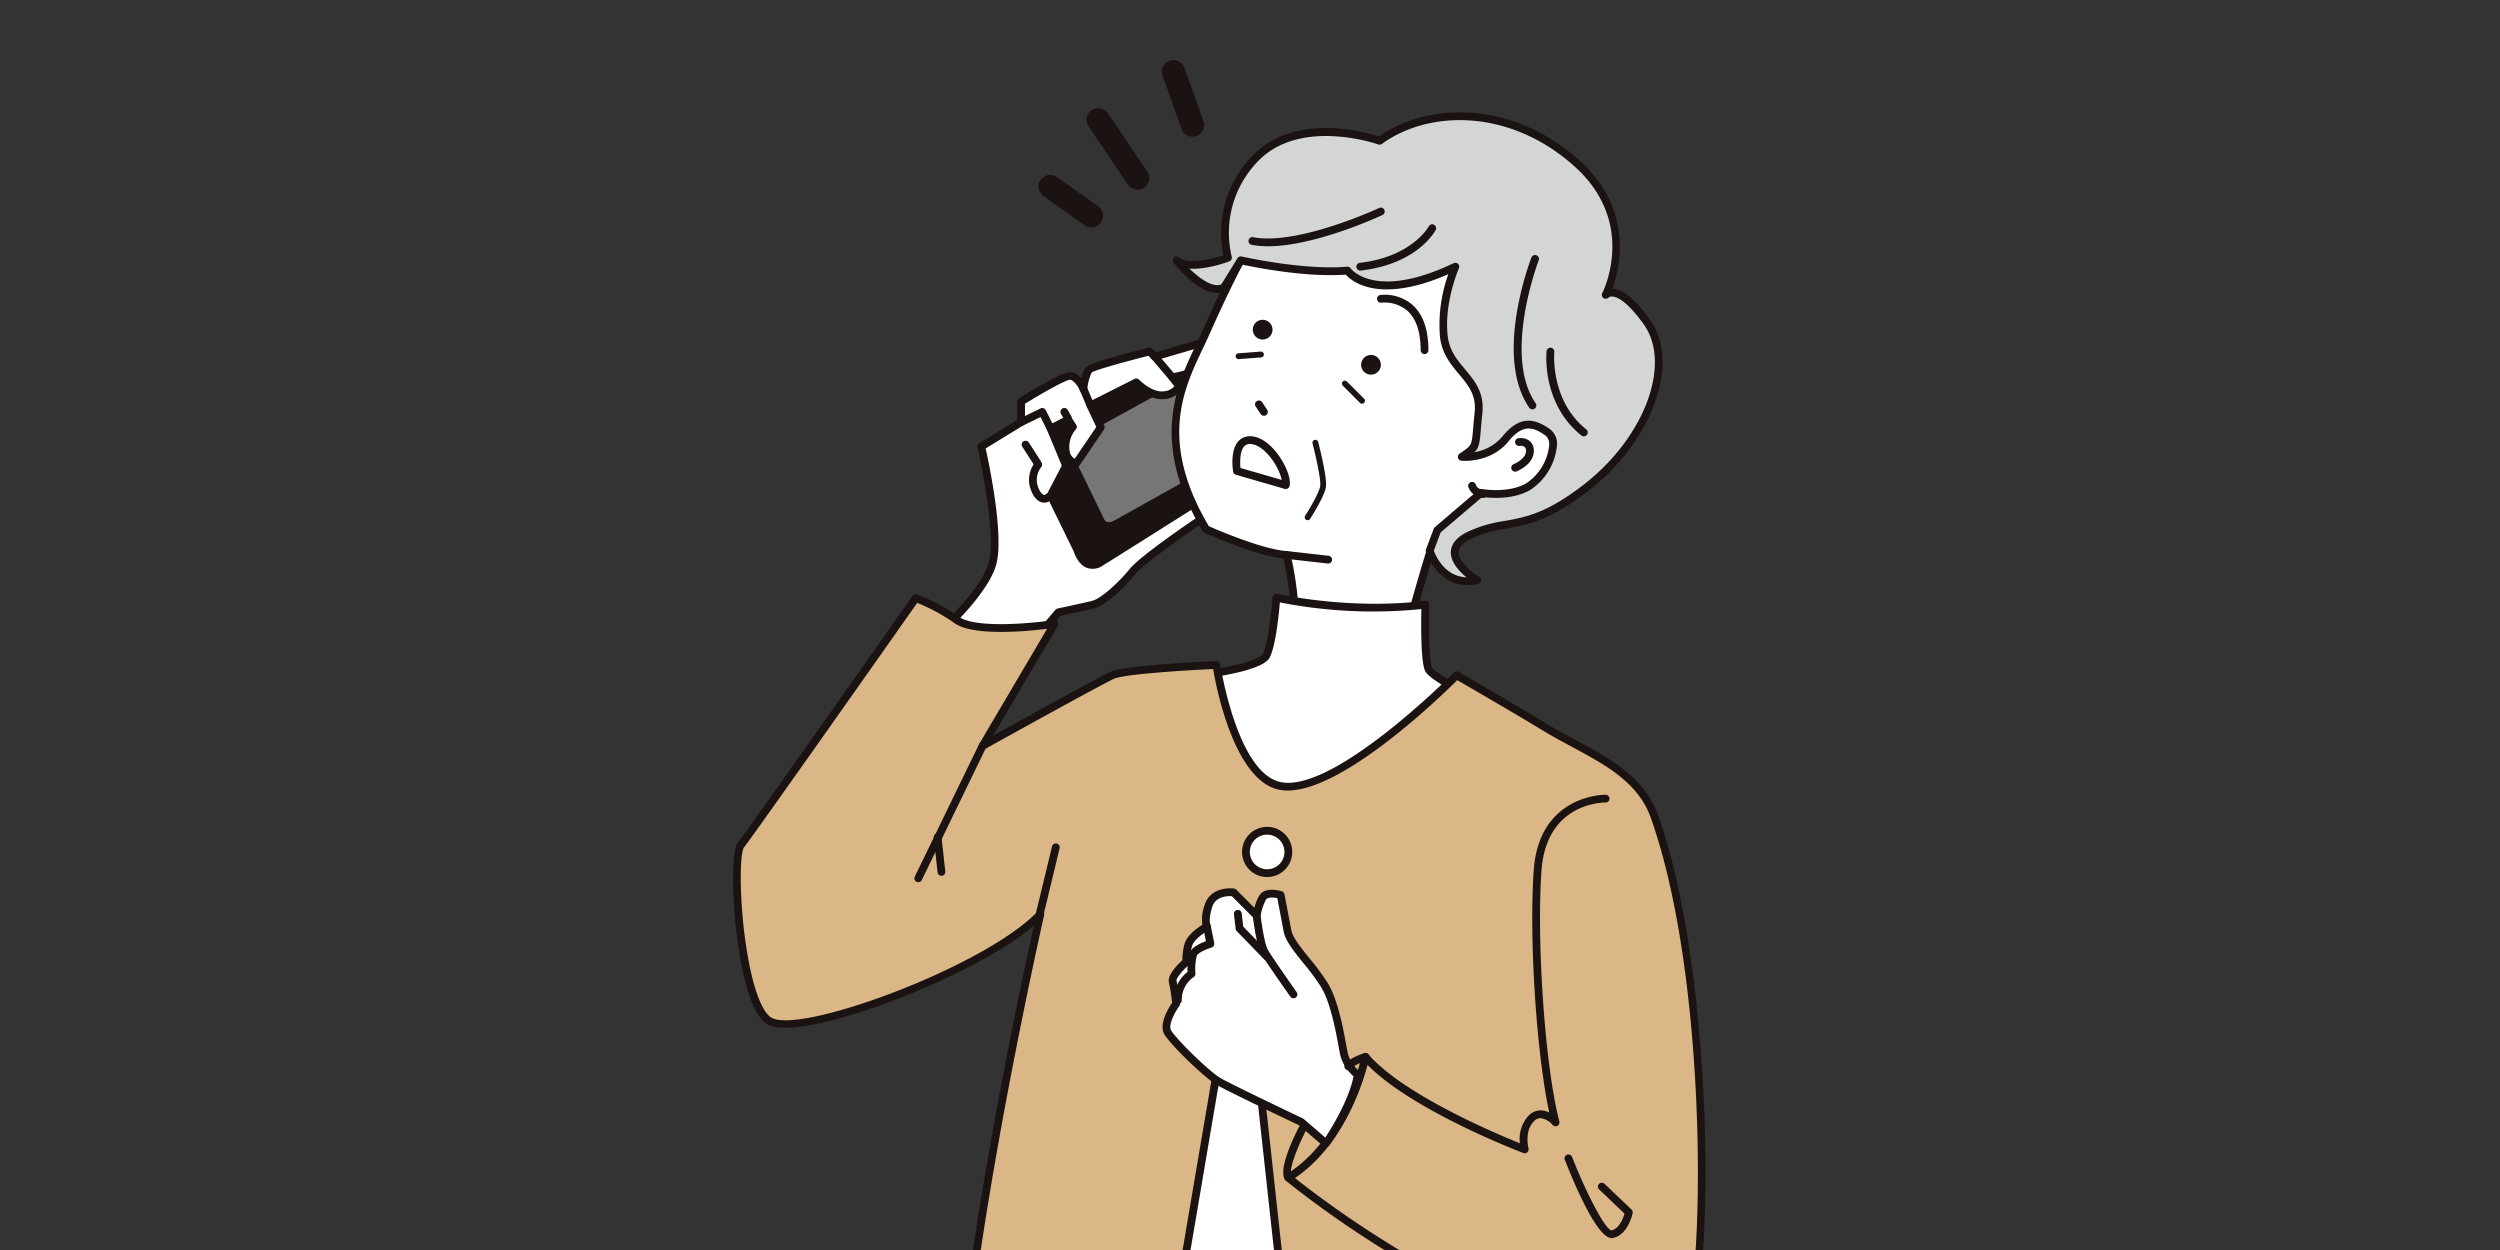 <svg xmlns="http://www.w3.org/2000/svg" xmlns:xlink="http://www.w3.org/1999/xlink" width="600" height="300" viewBox="0 0 600 300">
  <rect x="0" y="0" width="600" height="300" fill="#333333" stroke="none"/>
  <defs>
    <clipPath id="clip-path">
      <path id="パス_295113" data-name="パス 295113" d="M0,0H600V300H0Z" transform="translate(840 190)" fill="#cddbe5"/>
    </clipPath>
    <clipPath id="clip-path-2">
      <rect id="長方形_9191" data-name="長方形 9191" width="233.402" height="354.562" fill="none"/>
    </clipPath>
  </defs>
  <g id="image_contact" transform="translate(-840 -190)" clip-path="url(#clip-path)">
    <g id="グループ_21223" data-name="グループ 21223" transform="translate(1015.93 204.438)">
      <g id="グループ_21222" data-name="グループ 21222" clip-path="url(#clip-path-2)">
        <path id="パス_295058" data-name="パス 295058" d="M80.542,70.368,56.49,86.711s-4.009,3.393-6.476.926L36.753,62.352s-.924-4.319,4.009-6.476L79.308,35.215Z" transform="translate(34.23 32.859)" fill="#1a1311"/>
        <path id="パス_295059" data-name="パス 295059" d="M52.654,89.933a3.891,3.891,0,0,1-2.844-1.185.865.865,0,0,1-.166-.226L36.383,63.235A1.03,1.03,0,0,1,36.3,63c-.373-1.751.093-5.577,4.55-7.527L79.323,34.842a.935.935,0,0,1,1.374.791l1.233,35.153a.932.932,0,0,1-.408.806L57.469,87.934a8.712,8.712,0,0,1-4.815,2m-1.429-2.416c1.86,1.657,5.084-1.038,5.117-1.067l23.7-16.112L78.886,37.2,41.663,57.15c-3.841,1.682-3.642,4.719-3.555,5.351Z" transform="translate(33.773 32.409)" fill="#1a1311"/>
        <path id="パス_295060" data-name="パス 295060" d="M72.689,64.765,53.109,75.712S50.59,77,49.561,74.941L41.7,58.751s-.617-2.312.155-3.545L72.689,38.245Z" transform="translate(38.69 35.686)" fill="#767676"/>
        <path id="パス_295061" data-name="パス 295061" d="M51.913,77.493a3.314,3.314,0,0,1-1.026-.157,2.922,2.922,0,0,1-1.713-1.527l-7.868-16.2c-.135-.443-.756-2.915.2-4.45a.94.94,0,0,1,.34-.323L72.688,37.878a.934.934,0,0,1,1.382.818v26.52a.927.927,0,0,1-.479.814L54.011,76.977a4.948,4.948,0,0,1-2.1.516M43,56.337a5.254,5.254,0,0,0,.05,2.625l7.8,16.021c.574,1.152,2.111.429,2.285.344L72.2,64.669V40.275Zm30.137,8.879h0Z" transform="translate(38.242 35.236)" fill="#1a1311"/>
        <path id="パス_295062" data-name="パス 295062" d="M90.735,77.577s-14.8,9.868-17.578,13.259-7.091,7.4-9.559,8.018-8.326,1.85-8.326,1.85L46.64,110.88l-22.2-3.083S37.7,96.388,39.547,88.679s-2.776-27.753-2.776-27.753l9.559-5.859V50.133s9.868-6.167,11.718-6.167,3.238,3.083,3.238,3.083.462-3.7,1.388-4.626,14.492-4.317,14.492-4.317L78.4,39.341,96.285,34.1s-1.5,5.484-5.138,7.4a31.345,31.345,0,0,1-8.533,2.776l1.645,2.159a4.378,4.378,0,0,1-3.7,2.157c-3.393.309-6.578-3.083-6.578-3.083l-11,5.55L65.451,56.3l-5.859,8.635a3.216,3.216,0,0,1-2.467-2.467A7.281,7.281,0,0,1,58.768,56.2L57.637,54.45l-4.214,2.159,3.7,8.942-3.7,7.093L59.9,85.9s1.543,5.243,5.552,2.776S90.428,72.951,90.428,72.951Z" transform="translate(22.803 31.817)" fill="#fff"/>
        <path id="パス_295063" data-name="パス 295063" d="M47.089,112.265a.938.938,0,0,1-.128-.008l-22.2-3.085a.935.935,0,0,1-.481-1.632c.131-.112,13.054-11.3,14.811-18.629,1.778-7.408-2.731-27.127-2.776-27.326a.931.931,0,0,1,.423-1.005L45.846,55V50.584a.934.934,0,0,1,.441-.793c2.368-1.479,10.247-6.308,12.211-6.308A3.778,3.778,0,0,1,61.241,45a6.451,6.451,0,0,1,1.222-2.786c.965-.965,9.768-3.275,14.929-4.564a.937.937,0,0,1,.887.246l.839.843,17.355-5.086a.931.931,0,0,1,1.162,1.141c-.066.24-1.651,5.9-5.6,7.982a30.693,30.693,0,0,1-7.315,2.575l.737.967a.932.932,0,0,1,.106.955,5.305,5.305,0,0,1-4.465,2.7c-2.987.288-5.728-1.875-6.833-2.88l-9.6,4.842,2.08,4.421a.933.933,0,0,1-.073.92l-5.857,8.635a.917.917,0,0,1-.93.4,4.23,4.23,0,0,1-1.417-.58.944.944,0,0,1-.066.709L54.92,73.108l6.267,12.836c.234.737.943,2.368,2.076,2.8a2.414,2.414,0,0,0,2.148-.41c3.957-2.438,24.759-15.59,24.97-15.722a.931.931,0,0,1,1.429.727l.307,4.626a.926.926,0,0,1-.414.839c-.145.1-14.717,9.828-17.371,13.074-2.4,2.94-7.069,7.585-10.056,8.334-2.157.539-6.789,1.525-8.046,1.79l-8.43,9.934a.932.932,0,0,1-.711.329M27.012,107.6l19.7,2.735,8.3-9.785a.94.94,0,0,1,.518-.309C55.589,100.23,61.4,99,63.822,98.4c2.173-.543,6.315-4.342,9.064-7.7,2.586-3.163,14.778-11.43,17.334-13.145l-.168-2.523c-4.678,2.956-20.284,12.814-23.665,14.894a4.175,4.175,0,0,1-3.8.561c-2.229-.854-3.1-3.746-3.135-3.868L53.035,73.5a.938.938,0,0,1,.012-.843l3.5-6.706-3.534-8.538a.934.934,0,0,1,.435-1.189l4.214-2.157a.929.929,0,0,1,1.21.323L60,56.142a.934.934,0,0,1-.11,1.154,6.282,6.282,0,0,0-1.405,5.42,2.221,2.221,0,0,0,1.181,1.556l5.161-7.6-2.24-4.761a.933.933,0,0,1,.423-1.231l11-5.55a.935.935,0,0,1,1.1.193c.031.031,2.936,3.052,5.813,2.8a3.865,3.865,0,0,0,2.635-1.2l-1.235-1.622a.932.932,0,0,1,.6-1.488,30.636,30.636,0,0,0,8.243-2.679c2.055-1.083,3.377-3.514,4.073-5.163L79.113,40.686a.927.927,0,0,1-.922-.236l-.858-.858c-6.169,1.554-12.814,3.431-13.594,3.982a11.539,11.539,0,0,0-1.075,4.042.939.939,0,0,1-.789.806.922.922,0,0,1-.99-.539c-.464-1.021-1.543-2.534-2.387-2.534-.986.027-6.271,2.956-10.783,5.753v4.415a.937.937,0,0,1-.447.8l-8.991,5.509c.8,3.594,4.338,20.4,2.627,27.525-1.535,6.4-10.3,14.958-13.893,18.252M55.065,57.5l1.419,3.429a8.377,8.377,0,0,1,1.585-4.34l-.305-.472Z" transform="translate(22.351 31.366)" fill="#1a1311"/>
        <path id="パス_295064" data-name="パス 295064" d="M57.017,43.128a.937.937,0,0,1-.709-.327l-4.214-4.935a.934.934,0,0,1,1.421-1.212l4.212,4.935a.934.934,0,0,1-.709,1.539" transform="translate(48.4 33.897)" fill="#1a1311"/>
        <path id="パス_295065" data-name="パス 295065" d="M45.647,46.19a.931.931,0,0,1-.858-.568l-1.7-4.009a.932.932,0,1,1,1.717-.729l1.7,4.009a.932.932,0,0,1-.858,1.3" transform="translate(40.138 37.619)" fill="#1a1311"/>
        <path id="パス_295066" data-name="パス 295066" d="M42.407,46.492a.931.931,0,0,1-.81-.47l-.824-1.438a.933.933,0,1,1,1.62-.928l.824,1.438a.934.934,0,0,1-.346,1.276.956.956,0,0,1-.464.122" transform="translate(37.93 40.298)" fill="#1a1311"/>
        <path id="パス_295067" data-name="パス 295067" d="M43.306,49.062a.932.932,0,0,1-.835-.516l-1.593-3.184-4.257,2.065a.934.934,0,1,1-.816-1.68l5.088-2.467a.935.935,0,0,1,1.243.423l2,4.007a.934.934,0,0,1-.835,1.351" transform="translate(32.919 40.297)" fill="#1a1311"/>
        <path id="パス_295068" data-name="パス 295068" d="M39.547,53.438a.93.93,0,0,1-.785-.429l-2.776-4.317a.934.934,0,0,1,1.572-1.011L40.332,52a.934.934,0,0,1-.785,1.438" transform="translate(33.441 44.092)" fill="#1a1311"/>
        <path id="パス_295069" data-name="パス 295069" d="M40.408,59.805a2.273,2.273,0,0,1-.769-.135c-1.237-.437-2.268-1.939-2.755-4.017a6.92,6.92,0,0,1,1.373-5.591.933.933,0,0,1,1.436,1.193,5.1,5.1,0,0,0-.994,3.971c.377,1.6,1.073,2.511,1.562,2.685a.481.481,0,0,0,.5-.124A.933.933,0,0,1,41.91,59.26a2.428,2.428,0,0,1-1.5.545" transform="translate(34.272 46.399)" fill="#1a1311"/>
        <path id="パス_295070" data-name="パス 295070" d="M77.5,19.047A300.822,300.822,0,0,0,62.283,49.06c-4.562,10.327-13.978,23.849,0,47.283,0,0,12.747,5.757,19.325,6.167,0,0,3.7,14.39.822,23.847l26.725-.41s6.578-24.258,8.223-27.958,21.38-8.223,21.38-8.223L154.382,70.44,132.18,17.4Z" transform="translate(51.253 16.238)" fill="#fff"/>
        <path id="パス_295071" data-name="パス 295071" d="M82.875,127.742a.932.932,0,0,1-.893-1.2c2.432-7.991-.023-19.837-.68-22.7-6.806-.729-18.448-5.96-18.958-6.19a.941.941,0,0,1-.418-.373C49.174,75.893,55.607,62.379,60.3,52.51c.555-1.166,1.09-2.289,1.572-3.375A304.668,304.668,0,0,1,77.14,19.019a.934.934,0,0,1,.773-.454L132.6,16.92a.932.932,0,0,1,.889.572l22.2,53.038a.941.941,0,0,1-.133.949L139.93,90.8a.944.944,0,0,1-.518.323c-8.007,1.836-19.733,5.436-20.736,7.694-1.6,3.592-8.109,27.581-8.175,27.823a.932.932,0,0,1-.885.688l-26.725.412Zm-19.5-31.68c1.856.82,12.913,5.6,18.73,5.967a.938.938,0,0,1,.847.7c.147.574,3.439,13.6,1.144,23.128l24.782-.383c1.1-4.036,6.569-24,8.086-27.415,1.7-3.816,17.717-7.754,21.711-8.682l15.07-18.641L132.01,18.807l-53.527,1.61a308.846,308.846,0,0,0-14.9,29.474c-.485,1.1-1.028,2.239-1.591,3.422-4.748,9.975-10.651,22.377,1.39,42.75" transform="translate(50.81 15.786)" fill="#1a1311"/>
        <path id="パス_295072" data-name="パス 295072" d="M158.058,49.867S167,32.292,150.966,18.106,115.2,4.538,103.787,12.864c0,0-18.811-6.785-29.6,4.009A25.349,25.349,0,0,0,67.4,40.925s-8.942,3.393-12.335.617c0,0,7.093,8.942,11.409,6.476l4.009-6.476s14.8,3.393,25.594,2.467c0,0,5.859,8.635,25.9-.924,0,0-3.7,8.326-2.774,16.652s9.25,9.867,8.326,18.5,0,7.709-4.009,10.483c0,0,6.476.617,10.485-4.317s7.093-3.7,10.176-1.543,0,10.178-4.626,12.952-11.409,1.543-11.409,1.543L117.662,106.3l-1.85,4.933s2.776,8.942,11.409,7.093c0,0-10.792-6.476-1.85-10.792s13.876-.309,28.37-11.718,21.278-29.6,14.185-39.47-9.868-6.476-9.868-6.476" transform="translate(51.381 6.488)" fill="#d4d5d5"/>
        <path id="パス_295073" data-name="パス 295073" d="M125.386,119.949c-7.439,0-9.988-7.914-10.015-8a.928.928,0,0,1,.017-.605l1.85-4.933a.921.921,0,0,1,.269-.383l10.485-8.942a.934.934,0,0,1,.771-.209c.066.012,6.5,1.137,10.763-1.423a12.478,12.478,0,0,0,5.409-9.012,2.724,2.724,0,0,0-.839-2.374c-2.72-1.9-5.273-3.122-8.915,1.365-4.276,5.264-11.013,4.686-11.3,4.659a.934.934,0,0,1-.445-1.7l.4-.276c2.513-1.732,2.513-1.732,2.846-5.654.089-1.026.2-2.295.365-3.886.456-4.243-1.481-6.553-3.723-9.227-1.941-2.316-4.141-4.939-4.6-9.072a35.928,35.928,0,0,1,2.014-14.958c-16.551,7.224-23.1,1.788-24.628.1-9.586.706-21.767-1.744-24.734-2.382l-3.659,5.913a.955.955,0,0,1-.332.319c-4.879,2.78-11.827-5.726-12.6-6.706a.933.933,0,0,1,1.32-1.3c2.2,1.8,7.848.441,10.642-.495A26.51,26.51,0,0,1,73.971,16.65C84.222,6.4,101,11.249,104.085,12.262c11.6-8.152,31.639-8.85,47.95,5.583,13.263,11.732,9.9,25.9,8.092,30.966,2.5.085,5.529,2.583,9.008,7.425,7.324,10.191.746,28.851-14.367,40.748-9.5,7.483-15.146,8.492-20.122,9.383a29.826,29.826,0,0,0-8.419,2.443c-1.949.939-2.963,2.012-3.016,3.188-.11,2.4,3.528,5.117,4.939,5.964a.933.933,0,0,1-.284,1.713,11.828,11.828,0,0,1-2.482.274m-8.131-8.268c.476,1.28,2.643,6.2,7.841,6.391-1.732-1.417-3.86-3.675-3.75-6.159.087-1.914,1.458-3.524,4.071-4.784a31.268,31.268,0,0,1,8.9-2.6c5-.9,10.16-1.821,19.3-9.012,14.349-11.3,20.763-28.788,14-38.194-4.019-5.592-6.406-6.563-7.473-6.642a1.226,1.226,0,0,0-.938.242.96.96,0,0,1-1.228.124.922.922,0,0,1-.3-1.166c.352-.692,8.407-17.118-6.878-30.64C135.036,5.3,115.72,6.078,104.788,14.056a.952.952,0,0,1-.868.124c-.182-.066-18.388-6.449-28.627,3.789a24.62,24.62,0,0,0-6.549,23.124.934.934,0,0,1-.564,1.142c-.715.271-5.565,2.041-9.575,1.74,2.337,2.271,5.581,4.7,7.663,3.768l3.87-6.255a.934.934,0,0,1,1-.418c.149.035,14.79,3.354,25.306,2.445a.947.947,0,0,1,.852.408c.05.072,5.782,7.792,24.728-1.245a.933.933,0,0,1,1.255,1.222c-.035.081-3.584,8.2-2.7,16.17.4,3.572,2.231,5.761,4.174,8.078,2.306,2.749,4.69,5.592,4.15,10.626-.17,1.574-.274,2.828-.361,3.845-.274,3.205-.421,4.313-1.527,5.409a11.025,11.025,0,0,0,6.712-3.775c4.427-5.446,8.109-4.046,11.436-1.717A4.371,4.371,0,0,1,146.8,86.5a14.366,14.366,0,0,1-6.313,10.547c-4.218,2.532-9.965,1.964-11.61,1.73l-9.975,8.508Z" transform="translate(50.93 6.05)" fill="#1a1311"/>
        <path id="パス_295074" data-name="パス 295074" d="M101.425,61.225a.94.94,0,0,1-.769-.4c-8.509-12.291.141-35.059.514-36.021a.934.934,0,1,1,1.742.673c-.085.228-8.666,22.809-.721,34.285a.934.934,0,0,1-.766,1.465" transform="translate(90.438 22.585)" fill="#1a1311"/>
        <path id="パス_295075" data-name="パス 295075" d="M109.982,56.983a.935.935,0,0,1-.584-.2c-9.538-7.632-8.415-19.739-8.363-20.251a.934.934,0,0,1,1.858.189c-.012.116-1.057,11.62,7.672,18.6a.934.934,0,0,1-.584,1.662" transform="translate(94.214 33.302)" fill="#1a1311"/>
        <path id="パス_295076" data-name="パス 295076" d="M78.324,31.493a.934.934,0,0,1-.106-1.862c12.55-1.458,16.512-8.683,16.551-8.757a.934.934,0,0,1,1.655.866c-.174.332-4.394,8.165-17.989,9.747a1.053,1.053,0,0,1-.11.006" transform="translate(72.214 19.013)" fill="#1a1311"/>
        <path id="パス_295077" data-name="パス 295077" d="M68.672,27.587a20.644,20.644,0,0,1-3.922-.344.933.933,0,0,1,.354-1.833C75.8,27.483,95.173,18.48,95.368,18.39a.934.934,0,0,1,.793,1.691c-.729.34-16.163,7.506-27.489,7.506" transform="translate(59.712 17.079)" fill="#1a1311"/>
        <path id="パス_295078" data-name="パス 295078" d="M66.958,45.946a.932.932,0,0,1-.777-.416l-1.233-1.85A.935.935,0,0,1,66.5,42.644L67.735,44.5a.933.933,0,0,1-.777,1.45" transform="translate(60.456 39.404)" fill="#1a1311"/>
        <path id="パス_295079" data-name="パス 295079" d="M74.805,59.36a1.012,1.012,0,0,1-.261-.037L62.83,55.93a.929.929,0,0,1-.663-.748c-.083-.514-.746-5.094,1.284-7.319A3.727,3.727,0,0,1,66.543,46.7c2.942.2,5.3,2.867,6.453,4.442,1.7,2.333,3.178,5.662,2.716,7.508a.939.939,0,0,1-.907.708M63.937,54.308l9.911,2.869a13.712,13.712,0,0,0-2.364-4.933c-1.624-2.233-3.472-3.572-5.067-3.679a1.839,1.839,0,0,0-1.587.555c-1.046,1.146-1.032,3.756-.893,5.188" transform="translate(57.849 43.568)" fill="#1a1311"/>
        <path id="パス_295080" data-name="パス 295080" d="M71.674,66.421a.72.72,0,0,1-.383-.112.7.7,0,0,1-.2-.968c.918-1.423,3.362-5.475,3.6-7.12s-1.247-7.931-1.838-10.211a.7.7,0,0,1,1.359-.352c.222.866,2.182,8.527,1.862,10.76s-3.447,7.133-3.8,7.682a.7.7,0,0,1-.586.321" transform="translate(66.225 43.982)" fill="#1a1311"/>
        <path id="パス_295081" data-name="パス 295081" d="M79.154,63.943a1.014,1.014,0,0,1-.108-.006l-9.971-1.129a.935.935,0,0,1-.822-1.034.957.957,0,0,1,1.034-.822l9.971,1.129a.934.934,0,0,1-.1,1.862" transform="translate(63.681 56.87)" fill="#1a1311"/>
        <path id="パス_295082" data-name="パス 295082" d="M91.363,43.375a.933.933,0,0,1-.934-.934c0-4.448-1.106-7.663-3.284-9.557a8.442,8.442,0,0,0-6.134-1.852.934.934,0,0,1-.269-1.848,10.2,10.2,0,0,1,7.6,2.269c2.621,2.264,3.949,5.962,3.949,10.988a.933.933,0,0,1-.934.934" transform="translate(74.597 27.173)" fill="#1a1311"/>
        <path id="パス_295083" data-name="パス 295083" d="M80.41,45.309a.7.7,0,0,1-.495-.2L75.8,40.993a.7.7,0,1,1,.99-.992l4.112,4.112a.7.7,0,0,1-.495,1.2" transform="translate(70.541 37.135)" fill="#1a1311"/>
        <path id="パス_295084" data-name="パス 295084" d="M63.113,37.994a.7.7,0,0,1-.052-1.4l5.343-.412a.706.706,0,0,1,.752.646.7.7,0,0,1-.646.752l-5.345.412-.052,0" transform="translate(58.237 33.761)" fill="#1a1311"/>
        <path id="パス_295085" data-name="パス 295085" d="M82.71,38.961A2.364,2.364,0,1,1,80.346,36.6a2.365,2.365,0,0,1,2.364,2.364" transform="translate(72.764 34.148)" fill="#1a1311"/>
        <path id="パス_295086" data-name="パス 295086" d="M69.259,34.6a2.365,2.365,0,1,1-2.366-2.364A2.367,2.367,0,0,1,69.259,34.6" transform="translate(60.212 30.08)" fill="#1a1311"/>
        <path id="パス_295087" data-name="パス 295087" d="M124.7,91.415s-10.69-5.345-11.923-7.4-.822-15.625-.822-15.625-15.213,2.469-35.772-1.643c0,0-.822,11.1-2.467,13.978S58.1,85.249,58.1,85.249l17.268,38.237Z" transform="translate(54.209 62.281)" fill="#fff"/>
        <path id="パス_295088" data-name="パス 295088" d="M75.816,124.868a.93.93,0,0,1-.853-.549L57.7,86.083a.933.933,0,0,1,.74-1.311c5.612-.661,13.951-2.358,14.925-4.061,1.26-2.208,2.121-10.555,2.345-13.584a.934.934,0,0,1,.365-.675.949.949,0,0,1,.748-.172c20.139,4.029,35.291,1.662,35.439,1.639a.934.934,0,0,1,1.083.949c-.2,6.536.006,13.976.688,15.115.756,1.257,7.2,4.877,11.541,7.046a.933.933,0,0,1,.093,1.618l-49.338,32.07a.93.93,0,0,1-.508.151m-15.9-38.4,16.3,36.095,47.067-30.6c-3.207-1.657-9.766-5.2-10.858-7.019-1.162-1.937-1.069-11.336-.984-15.034a115.95,115.95,0,0,1-33.963-1.6c-.255,2.965-1.05,10.789-2.5,13.327-1.572,2.751-11.138,4.3-15.065,4.827" transform="translate(53.757 61.83)" fill="#1a1311"/>
        <path id="パス_295089" data-name="パス 295089" d="M104.016,217.574,73.591,113.964,48.1,216.752Z" transform="translate(44.881 106.339)" fill="#fff"/>
        <path id="パス_295090" data-name="パス 295090" d="M104.466,218.957h-.014l-55.917-.822a.933.933,0,0,1-.893-1.158L73.135,114.189a.933.933,0,0,1,.885-.709h.019a.934.934,0,0,1,.9.671l30.425,103.61a.933.933,0,0,1-.9,1.2m-54.728-2.672,53.473.787-29.1-99.086Z" transform="translate(44.43 105.887)" fill="#1a1311"/>
        <path id="パス_295091" data-name="パス 295091" d="M173.221,85.3s-29.091,29.511-42.553,26.52c-11.1-2.469-15.111-28.987-15.111-28.987s-21.585.924-24.978,2.467-31.144,16.961-31.144,16.961L76.7,72.966s-18.194,2.776-23.437-.924A42.3,42.3,0,0,0,43.4,66.8S3.93,122.921,1.461,126s-.307,37.929,6.785,42.246,52.112-12.026,65.064-25.594c0,0-22.2,97.443-19.735,136.3,0,0,30.527,12.644,43.788,9.252l24.359-143.389,16.035,146.472s51.5.926,74.625-19.118l-4.626-27.753s13.568,2.159,19.735-1.541,8-82.023-6.783-123.654c-4.054-11.411-16.358-15.351-26.52-21.585-5.544-3.4-20.968-12.335-20.968-12.335" transform="translate(0.449 62.33)" fill="#dbb686"/>
        <path id="パス_295092" data-name="パス 295092" d="M139.6,292.683c-.754,0-1.237-.008-1.407-.012a.931.931,0,0,1-.912-.831L121.972,152.018,98.731,288.811a.932.932,0,0,1-.688.748c-13.425,3.437-43.12-8.772-44.376-9.292a.936.936,0,0,1-.576-.8c-2.2-34.736,15.432-116.989,19.1-133.61C57.355,158.474,15.9,174.179,8.208,169.5c-2.741-1.668-4.926-7.019-6.5-15.9-1.848-10.468-2.457-25.318-.532-27.724,2.42-3.027,41.507-58.6,41.9-59.16a.936.936,0,0,1,1.059-.348,42.816,42.816,0,0,1,10.112,5.364c4.044,2.857,17.8,1.523,22.754.766a.947.947,0,0,1,.916.4.935.935,0,0,1,.029,1l-15.527,26.34C69.732,96.184,87.886,86.153,90.641,84.9c3.456-1.572,23.1-2.453,25.325-2.548a.9.9,0,0,1,.963.793c.039.259,4.036,25.913,14.388,28.213a8.83,8.83,0,0,0,1.908.2c13.524,0,39.5-26.182,39.777-26.46a.933.933,0,0,1,1.133-.153c.155.091,15.5,8.977,20.991,12.347,2.258,1.386,4.67,2.683,7,3.938,8.183,4.4,16.642,8.944,19.907,18.132,14.307,40.282,13.5,120.5,6.381,124.766-5.314,3.19-15.488,2.287-19.085,1.838l4.419,26.5a.942.942,0,0,1-.311.86c-21.266,18.428-65.24,19.356-73.842,19.356m-.553-1.873h0c6.64,0,51.6-.682,72.773-18.558l-4.537-27.232a.935.935,0,0,1,1.069-1.077c.13.019,13.3,2.061,19.107-1.419,5.457-3.275,7.57-81-7.183-122.541-3.021-8.509-10.8-12.689-19.029-17.114-2.356-1.264-4.794-2.575-7.1-3.99-4.839-2.967-17.386-10.255-20.328-11.96-4.092,4.069-29.938,29.143-42.907,26.261-10.582-2.351-14.894-24.27-15.695-28.929-6.489.3-21.272,1.2-23.8,2.349-3.319,1.51-30.8,16.773-31.078,16.926a.933.933,0,0,1-1.257-1.289L75.369,74.6c-4.9.609-17.7,1.825-22.192-1.345A43.739,43.739,0,0,0,44.2,68.375C39.754,74.692,4.987,124.1,2.639,127.038c-1.148,1.436-1.2,14.291.912,26.234,1.411,7.98,3.46,13.313,5.627,14.632,6.82,4.146,51.264-12.2,63.9-25.441a.933.933,0,0,1,1.585.852c-.22.968-21.923,96.778-19.748,135.444,4.067,1.628,29.955,11.7,42.074,9.128l24.258-142.778a.95.95,0,0,1,.949-.777.935.935,0,0,1,.9.831Z" transform="translate(0 61.879)" fill="#1a1311"/>
        <path id="パス_295093" data-name="パス 295093" d="M144.328,222.581a.981.981,0,0,1-.182-.017c-37.421-7.361-74.975-38.432-75.35-38.745a.934.934,0,0,1,.106-1.51c13.97-8.62,18.038-28.179,18.078-28.376a.934.934,0,0,1,1.622-.427c8.308,9.606,30.39,18.939,36.358,21.345a8.294,8.294,0,0,1,2.055-6.594,3.963,3.963,0,0,1,3.108-1.3,4.676,4.676,0,0,1,1.891.528c-3.06-14.133-4.885-41.65-3.729-58.146,1.28-18.229,17.067-18.156,17.293-18.136a.933.933,0,0,1-.035,1.865c-.58.021-14.241-.041-15.4,16.4-1.222,17.423.9,47.21,4.29,60.139a.933.933,0,0,1-1.618.835,4.674,4.674,0,0,0-2.786-1.62,2.047,2.047,0,0,0-1.7.756c-2.354,2.353-1.313,6.46-1.3,6.5a.936.936,0,0,1-1.235,1.113c-1.123-.429-26.636-10.216-37.4-21.156-1.3,4.991-5.908,19.356-17.417,27.152,6.153,4.916,39.942,30.937,73.523,37.543a.934.934,0,0,1-.178,1.85" transform="translate(63.88 85.099)" fill="#1a1311"/>
        <path id="パス_295094" data-name="パス 295094" d="M114.563,155.935c-3.358,0-8.469-11.691-11.262-18.794a.933.933,0,1,1,1.736-.684c3.69,9.377,8.026,17.444,9.47,17.618,1.736-.352,2.745-2.7,3.118-4.021l-6.082-5.8a.933.933,0,1,1,1.287-1.351l6.474,6.167a.937.937,0,0,1,.273.86c-.044.213-1.09,5.244-4.742,5.973a1.277,1.277,0,0,1-.273.027" transform="translate(96.328 126.776)" fill="#1a1311"/>
        <path id="パス_295095" data-name="パス 295095" d="M23.452,118.289a.958.958,0,0,1-.408-.093.936.936,0,0,1-.433-1.249l15.42-31.761a.934.934,0,1,1,1.68.816L24.293,117.763a.935.935,0,0,1-.841.526" transform="translate(21.011 78.997)" fill="#1a1311"/>
        <path id="パス_295096" data-name="パス 295096" d="M38.287,117.015a.949.949,0,0,1-.218-.025.935.935,0,0,1-.69-1.127L41.7,97.978a.934.934,0,1,1,1.815.437L39.2,116.3a.934.934,0,0,1-.909.715" transform="translate(34.853 90.755)" fill="#1a1311"/>
        <path id="パス_295097" data-name="パス 295097" d="M26.769,106.18a.935.935,0,0,1-.926-.831l-.926-8.326a.934.934,0,0,1,1.858-.2l.924,8.326a.932.932,0,0,1-.823,1.03.977.977,0,0,1-.106.006" transform="translate(23.244 89.565)" fill="#1a1311"/>
        <path id="パス_295098" data-name="パス 295098" d="M99.72,147.135a9.763,9.763,0,0,1-3.288-4.933c-.619-2.878-1.852-11.923-4.728-16.652s-8.223-9.662-8.84-12.952-1.645-8.635-1.645-8.635-3.29-1.026-4.317.619a13.8,13.8,0,0,0-1.44,4.317l-5.55-5.55s-4.728-.619-5.962,3.083-.412,5.138-.412,5.138-3.9,2.057-4.522,4.523A11.247,11.247,0,0,0,58.6,120s-3.7,3.29-3.29,4.728a49.784,49.784,0,0,1,.824,5.345s-3.29,4.523-2.057,6.785,9.457,10.278,12.335,11.923,19.735,9.662,19.735,9.662l5.962,5.14s6.373-9.047,7.607-16.447" transform="translate(50.205 96.398)" fill="#fff"/>
        <path id="パス_295099" data-name="パス 295099" d="M92.559,164.97a.931.931,0,0,1-.609-.226l-5.865-5.057c-1.6-.764-16.9-8.051-19.685-9.64-2.925-1.674-11.347-9.826-12.691-12.287-1.314-2.411,1.106-6.3,1.908-7.481a42.145,42.145,0,0,0-.754-4.839c-.474-1.659,1.873-4.123,3.226-5.374a13.953,13.953,0,0,1,.468-3.744c.551-2.2,3.064-3.971,4.319-4.736a10.081,10.081,0,0,1,.636-5c1.168-3.5,5.074-3.963,6.969-3.713a.931.931,0,0,1,.539.267l4.344,4.344a11.462,11.462,0,0,1,1.193-2.946c1.373-2.194,4.98-1.141,5.388-1.013a.936.936,0,0,1,.638.715s1.028,5.347,1.645,8.639c.325,1.73,2.322,4.21,4.435,6.835a56.853,56.853,0,0,1,4.286,5.8c2.469,4.058,3.719,10.889,4.467,14.972.147.8.271,1.479.375,1.97a8.82,8.82,0,0,0,2.948,4.39.936.936,0,0,1,.352.893c-1.256,7.526-7.5,16.454-7.767,16.831a.934.934,0,0,1-.648.389c-.041,0-.077.006-.116.006m-23-60.276c-1.181,0-3.539.286-4.274,2.488-1.046,3.135-.476,4.4-.47,4.411a.967.967,0,0,1-.39,1.258c-.986.52-3.632,2.239-4.054,3.924a10.648,10.648,0,0,0-.392,3.551.952.952,0,0,1-.3.825c-1.62,1.44-3.052,3.25-3.008,3.795a49.173,49.173,0,0,1,.849,5.482.936.936,0,0,1-.174.646c-.959,1.324-2.708,4.477-1.993,5.792,1.088,1.989,9.147,9.938,11.981,11.558,2.815,1.608,19.5,9.549,19.671,9.631a.854.854,0,0,1,.211.135l5.163,4.452c1.531-2.331,5.652-8.989,6.779-14.692a10.291,10.291,0,0,1-3.19-5.1c-.106-.5-.234-1.2-.385-2.024-.679-3.7-1.937-10.576-4.228-14.338a55.847,55.847,0,0,0-4.143-5.6c-2.364-2.936-4.4-5.471-4.815-7.663-.495-2.629-1.251-6.574-1.531-8.047-.936-.191-2.326-.28-2.724.352a12.972,12.972,0,0,0-1.3,3.965.935.935,0,0,1-1.585.516L69.939,104.7c-.1-.006-.234-.01-.383-.01" transform="translate(49.758 95.941)" fill="#1a1311"/>
        <path id="パス_295100" data-name="パス 295100" d="M76.838,127.393a.933.933,0,0,1-.777-1.45c.957-1.436,4.009-2.447,4.61-2.635a.934.934,0,1,1,.557,1.782c-1.2.375-3.18,1.235-3.613,1.887a.937.937,0,0,1-.777.416" transform="translate(70.825 115.017)" fill="#1a1311"/>
        <path id="パス_295101" data-name="パス 295101" d="M69.532,146.08a.937.937,0,0,1-.756-.385c-1.844-2.536,2.314-10.837,3.63-13.321a.934.934,0,1,1,1.651.876c-2.449,4.616-4.549,10.278-3.77,11.347a.934.934,0,0,1-.756,1.483" transform="translate(63.741 123.055)" fill="#1a1311"/>
        <path id="パス_295102" data-name="パス 295102" d="M74.3,126.5a.937.937,0,0,1-.764-.394c-.244-.346-6-8.492-7.04-10.363-1.088-1.954-1.875-8.264-1.962-8.975a.934.934,0,0,1,1.854-.226c.222,1.836.968,6.909,1.74,8.293.99,1.786,6.874,10.11,6.936,10.193A.933.933,0,0,1,74.3,126.5" transform="translate(60.208 98.644)" fill="#1a1311"/>
        <path id="パス_295103" data-name="パス 295103" d="M70.11,117.651a.937.937,0,0,1-.671-.282l-6.578-6.785a.941.941,0,0,1-.257-.541l-.412-3.5a.933.933,0,1,1,1.854-.218l.377,3.182,6.358,6.557a.934.934,0,0,1-.671,1.583" transform="translate(58.025 98.445)" fill="#1a1311"/>
        <path id="パス_295104" data-name="パス 295104" d="M55.679,126.645a.933.933,0,0,1-.932-.887,8.4,8.4,0,0,1,3.267-6.874,13.172,13.172,0,0,1,.506-4.641c.58-1.347,2.664-2.279,3.891-2.726l-.657-3.3a.933.933,0,1,1,1.831-.365l.822,4.112a.937.937,0,0,1-.651,1.079c-1.487.439-3.253,1.322-3.52,1.939a13.012,13.012,0,0,0-.332,4.3.948.948,0,0,1-.423.841,6.641,6.641,0,0,0-2.869,5.544.934.934,0,0,1-.885.98h-.046" transform="translate(51.075 99.934)" fill="#1a1311"/>
        <path id="パス_295105" data-name="パス 295105" d="M73.855,100.76a5.088,5.088,0,1,1-5.088-5.088,5.087,5.087,0,0,1,5.088,5.088" transform="translate(59.418 89.271)" fill="#fff"/>
        <path id="パス_295106" data-name="パス 295106" d="M69.218,107.232a6.022,6.022,0,1,1,6.022-6.022,6.027,6.027,0,0,1-6.022,6.022m0-10.176a4.154,4.154,0,1,0,4.152,4.154,4.157,4.157,0,0,0-4.152-4.154" transform="translate(58.968 88.82)" fill="#1a1311"/>
        <path id="パス_295107" data-name="パス 295107" d="M60.568,18.35a2.8,2.8,0,0,1-2.639-1.865L53.406,3.74a2.8,2.8,0,1,1,5.277-1.873l4.523,12.745a2.8,2.8,0,0,1-2.639,3.739" transform="translate(49.682 0.001)" fill="#1a1311"/>
        <path id="パス_295108" data-name="パス 295108" d="M56.144,25.539a2.8,2.8,0,0,1-2.322-1.231l-9.457-13.98a2.8,2.8,0,0,1,4.641-3.139l9.455,13.98a2.8,2.8,0,0,1-2.318,4.371" transform="translate(40.949 5.557)" fill="#1a1311"/>
        <path id="パス_295109" data-name="パス 295109" d="M50.6,26.843a2.782,2.782,0,0,1-1.618-.516l-9.868-6.988a2.8,2.8,0,0,1,3.238-4.574l9.87,6.99A2.8,2.8,0,0,1,50.6,26.843" transform="translate(35.392 13.298)" fill="#1a1311"/>
        <path id="パス_295110" data-name="パス 295110" d="M97.549,54.986a.933.933,0,0,1-.342-1.8c.029-.012,2.954-1.226,2.954-3.141a1.262,1.262,0,0,0-.329-1,1.719,1.719,0,0,0-1.2-.242.943.943,0,0,1-1.073-.766.932.932,0,0,1,.756-1.075,3.539,3.539,0,0,1,2.714.648,3.01,3.01,0,0,1,1,2.43c0,3.222-3.969,4.813-4.139,4.879a.955.955,0,0,1-.34.064" transform="translate(90.151 43.778)" fill="#1a1311"/>
        <path id="パス_295111" data-name="パス 295111" d="M91.754,52.842s.309,1.543,2.621,2" transform="translate(85.615 49.307)" fill="#c9d9e5"/>
        <path id="パス_295112" data-name="パス 295112" d="M94.827,56.229a1.02,1.02,0,0,1-.186-.017c-2.89-.578-3.335-2.648-3.352-2.737a.934.934,0,0,1,1.827-.387c.019.072.3.974,1.893,1.291a.934.934,0,0,1-.182,1.85" transform="translate(85.165 48.856)" fill="#1a1311"/>
      </g>
    </g>
  </g>
</svg>
